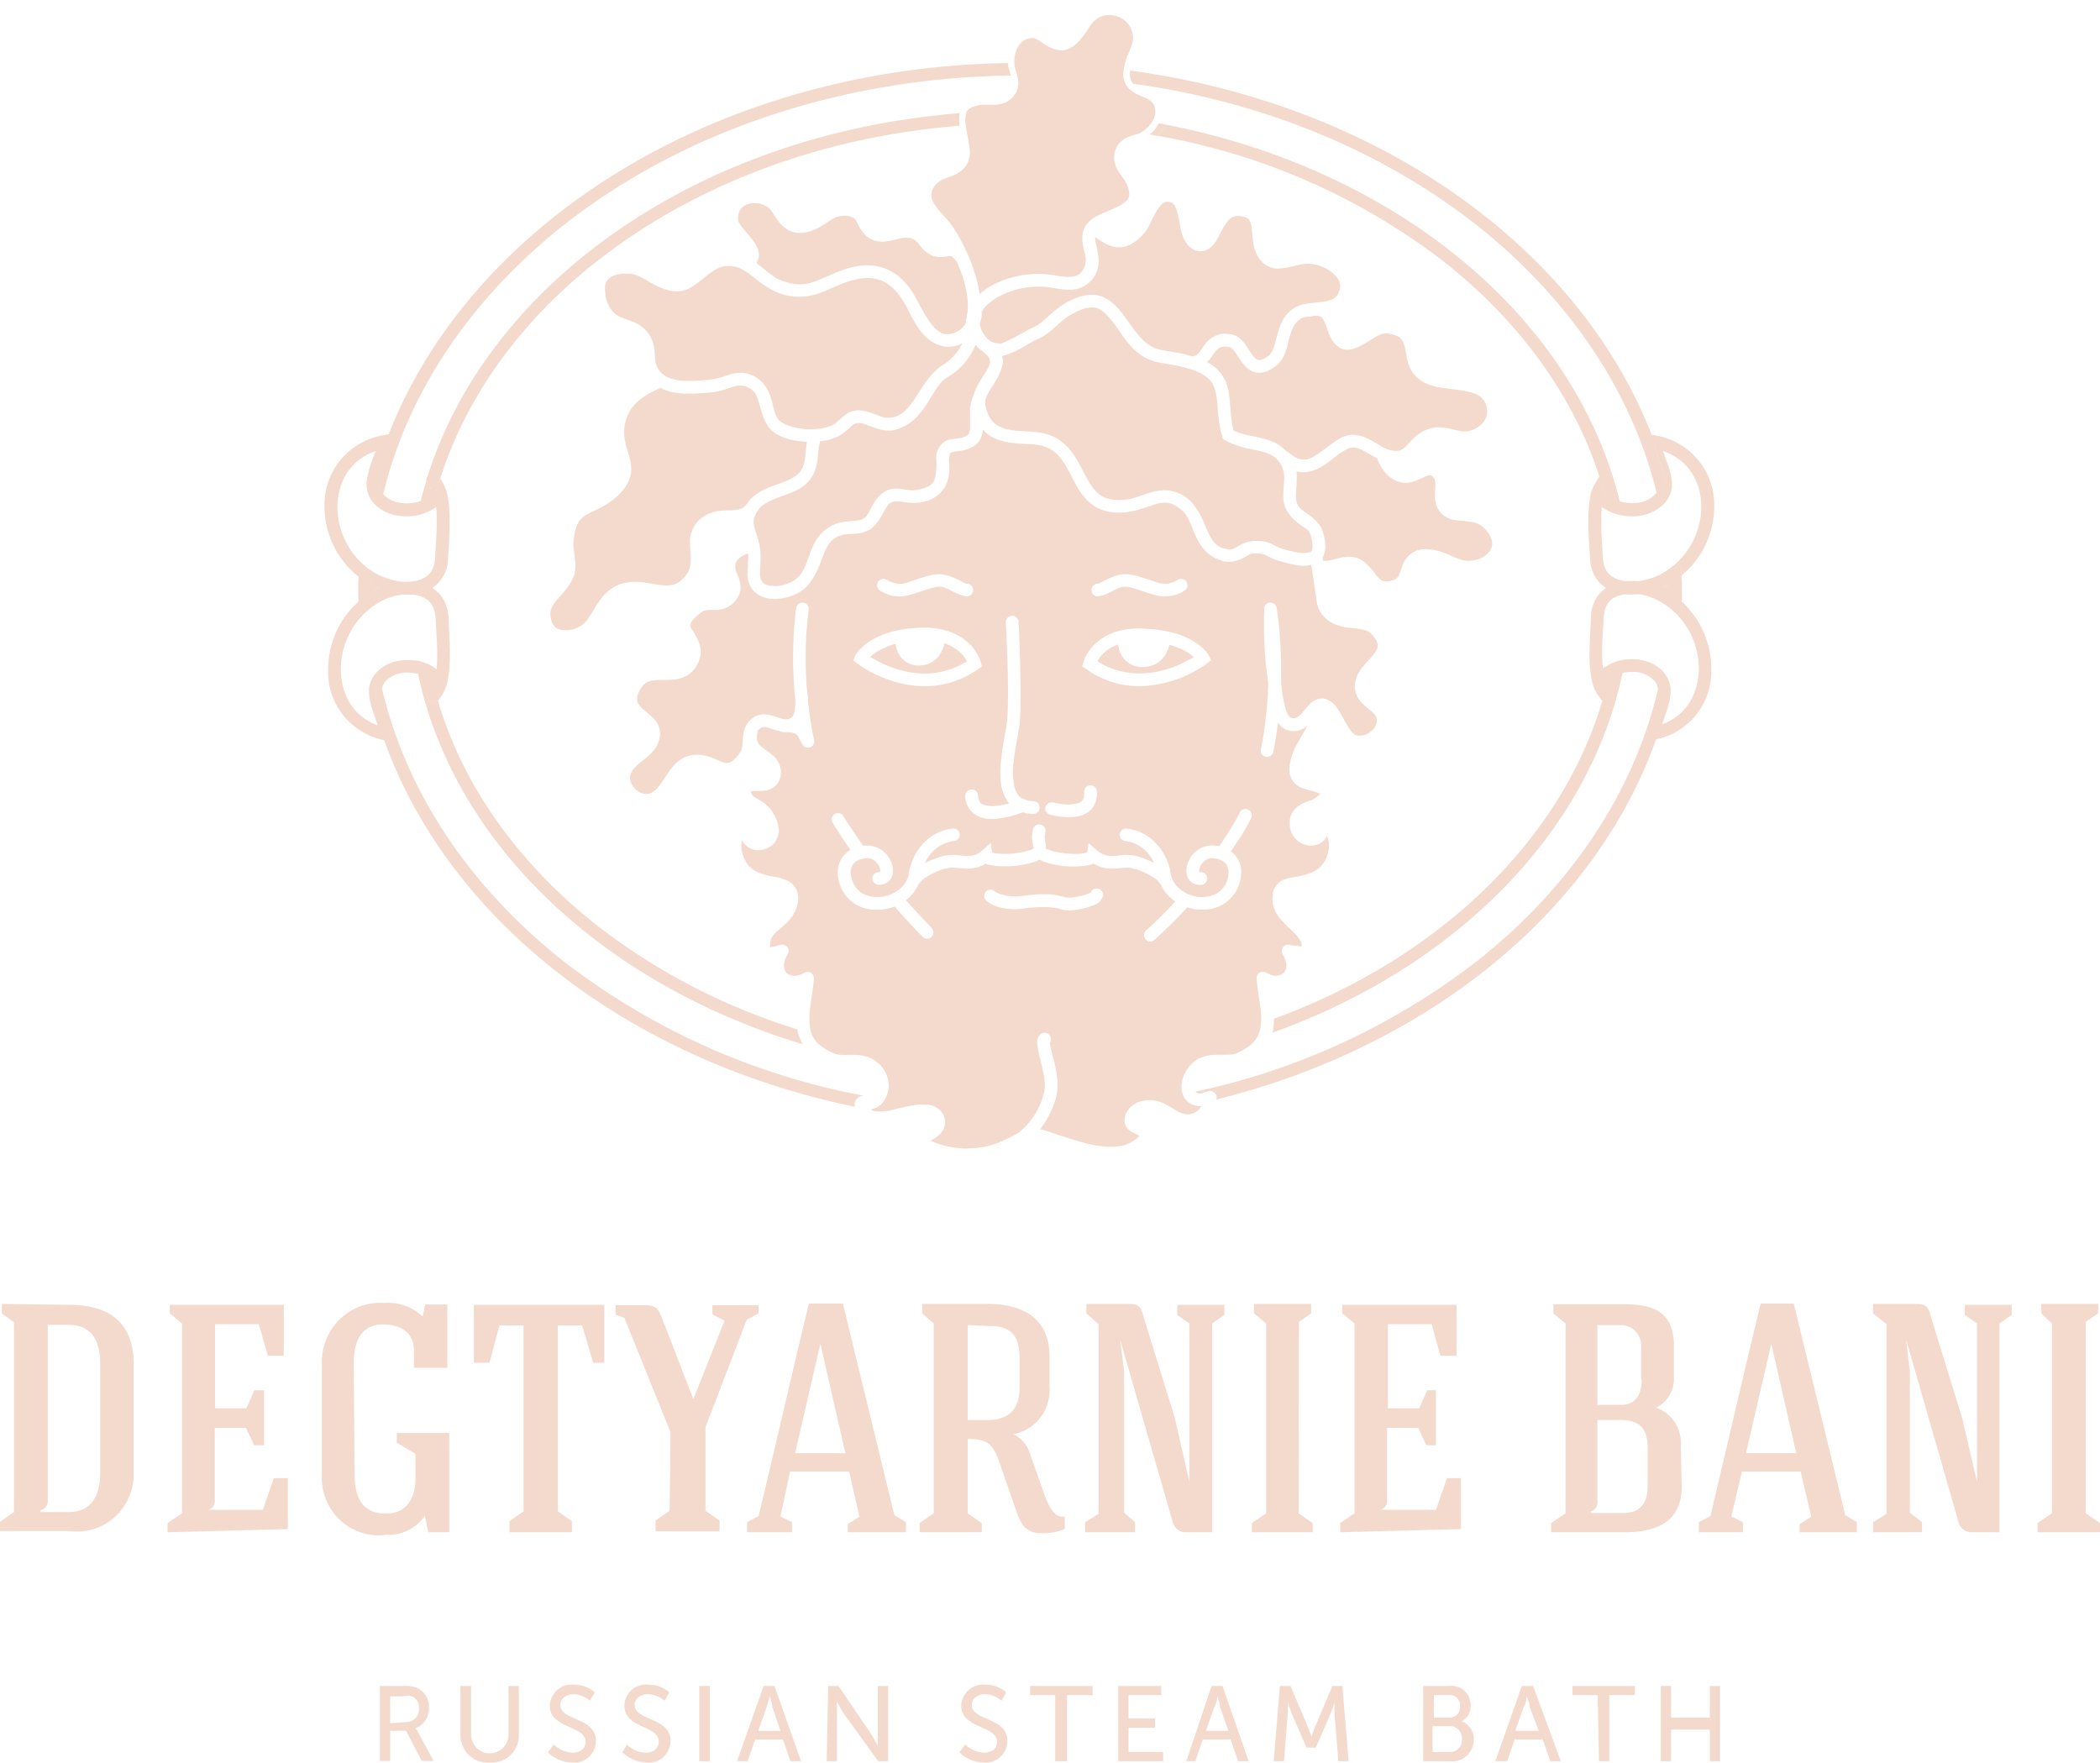 <svg xmlns="http://www.w3.org/2000/svg" width="137" height="115" fill="none" viewBox="0 0 137 115">
  <path fill="#F4DACC" fill-rule="evenodd" d="M109.68 37.01l.02.54c.02.39.03.77.03 1.16 0 .18 0 .37-.02.54-.05-.05-.13-.1-.2-.15l.2.15a5.942 5.942 0 011.93 4.36 4.53 4.53 0 01-3.6 4.63l-.08.02-.26.06.27-.06.07-.02c-3.99 11.22-14.86 20.06-28.69 23.5l.02-.13v-.09c-.02 0-.04-.3-.42-.34-.06 0-.12 0-.17.03-.26.08-.42.14-.5.14-.05 0-.09 0-.14-.03a.26.26 0 01-.14-.1 45.44 45.44 0 0018.54-8.66c5.89-4.71 10.02-10.78 11.62-17.58v-.01a.984.984 0 00-.104-.364.984.984 0 00-.236-.296 1.929 1.929 0 00-1.33-.47 2.468 2.468 0 00-.64.07c-2.22 10.52-10.99 19.22-22.84 23.47.08-.29.1-.58.1-.87v-.04c4.14-1.52 7.89-3.6 11.07-6.11 5.05-3.98 8.69-9.02 10.36-14.65a.282.282 0 01-.14-.13l-.2-.3a2.473 2.473 0 01-.3-.66 7.562 7.562 0 01-.2-2.05c0-.83.07-1.67.09-2.3.02-.9.42-1.53.99-1.91-.6-.38-1.01-1.02-1.05-1.93-.03-.65-.11-1.54-.11-2.4 0-.7.05-1.39.2-1.97.097-.233.207-.46.33-.68.06-.1.11-.19.18-.27l.01-.02c-1.74-5.38-5.3-10.2-10.16-14.03a42.6 42.6 0 00-18.68-8.2c.2-.2.39-.45.5-.74 15.01 2.9 26.71 12.48 29.67 24.6.262.065.53.102.8.11.54 0 1.02-.14 1.4-.48.1-.07.16-.15.2-.22-1.64-6.66-5.74-12.63-11.53-17.28-5.77-4.6-13.18-7.88-21.48-9.22a9.058 9.058 0 01-.4-.18c-.42-.2-.52-.24-.55-.62.03.38.13.41.54.62l.4.18-1.12-.17c-.17-.19-.25-.44-.2-.84v-.03l.4.07c15.92 2.27 28.85 11.5 33.62 23.7l.25.05a4.579 4.579 0 013.83 4.66c0 1.64-.74 3.34-2.13 4.48l-.03-.54h.01zm.01 2.78l.01-.25v.25h-.01zm-1.38 4.5l-.05.24.05-.25v.01zm-.84 3.51c.06-.5.23-.98.39-1.43-.16.45-.33.94-.4 1.43h.01zm.4.05c.13-.02.24-.07.36-.1-.12.03-.22.08-.35.1h-.01zm-2.95-3.01l-.04-.06c0 .02.02.05.04.06.02.06.1.13.17.2-.08-.08-.15-.14-.17-.2zm-.1.51l-.07-.08.06.08h.01zm-.2-5.05c-.03.66-.1 1.5-.1 2.27 0 .36.02.73.05 1.04a3.11 3.11 0 011.92-.6c.67 0 1.34.2 1.88.68.44.4.63.93.62 1.4-.01.78-.36 1.52-.56 2.17 1.64-.6 2.37-2.06 2.4-3.65 0-1.7-.93-3.51-2.6-4.4a3.798 3.798 0 00-1.33-.44l-.47.02h-.09l-.36-.01c-.8.12-1.3.52-1.36 1.52zm4.27-2.18l-.17.1c-.1.05-.2.1-.32.14.165-.069.326-.149.48-.24h.01zm-2.47.6c-.16.02-.31.02-.44.05.145-.029.292-.046.44-.05zm-1.91-7.11c.11.4.24.77.33 1.17-.09-.4-.21-.78-.33-1.17zm.58-.54L105 31l.1.07c.1.13.09.3.02.43.07-.14.08-.3-.02-.43h-.01zm2.4-2.2l-.06-.48.06.47c.15 1.06.77 2.05.74 2.72.03-.67-.59-1.66-.74-2.71zm.42-.04c.17 1.3 1.36 2.75.28 3.79 1.08-1.04-.1-2.5-.28-3.8v.01zm.58.6c.2.63.57 1.38.59 2.15 0 .5-.2 1.01-.65 1.41a2.9 2.9 0 01-1.95.69 3.258 3.258 0 01-1.98-.6c-.03.28-.04.62-.04.95 0 .81.07 1.67.11 2.36.06 1 .62 1.41 1.47 1.52h.02c.12-.01.24-.02.36-.01.13 0 .26 0 .4.02h.01c.52-.06 1.05-.22 1.5-.45a5.03 5.03 0 002.66-4.4c-.01-1.6-.79-3.04-2.5-3.65v.01zM73.56 3.61a4.3 4.3 0 00-.28 1.21c-.02.8.6 1.21 1.02 1.38.47.2.82.34.95.6a1 1 0 01.12.47c0 .19-.05.4-.16.6-.18.32-.48.62-.82.8-.27.19-1.44.16-1.69 1.36l-.02.25c.03.83.64 1.3.76 1.6.18.33.23.59.23.76.07.59-.88.9-1.96 1.38-.77.34-1.13.94-1.1 1.5 0 .52.17.95.22 1.33V17c0 .17-.03.3-.1.47-.26.5-.53.57-1.03.6-.42 0-.95-.14-1.47-.18a6.47 6.47 0 00-3.26.6c-.35.17-.73.4-1.06.7-.26-1.85-1.3-3.81-1.95-4.67-.55-.65-1.23-1.25-1.2-1.8 0-.15.04-.31.17-.52.21-.38.63-.52 1.17-.72.5-.17 1.19-.63 1.17-1.57 0-.14-.03-.28-.04-.44-.08-.54-.22-1.08-.25-1.5l-.01-.17c.06-.57.05-.78 1.07-.97h.74c.36 0 .83-.04 1.21-.41.31-.3.45-.67.44-1-.01-.4-.14-.72-.2-.95-.02-.08-.05-.16-.05-.22l-.01-.22c0-.8.41-1.5 1.1-1.54h.04c.44-.07.92.7 1.9.8.33 0 .67-.15.97-.4.6-.54.86-1.21 1.26-1.57.24-.22.58-.34.92-.34.42 0 .84.16 1.1.43.14.13.29.34.33.5.1.2.13.4.13.58l-.01.15c-.04.27-.2.6-.34.97h-.01zM62.2 8.24a3.072 3.072 0 01-.02-.82l.44-.04c-.05.2-.05.4-.03.62v.2l-.4.04h.01zm3.32-3.3c-11.3.23-21.52 3.98-28.95 9.91-5.83 4.68-9.94 10.68-11.57 17.38l.12.13c.37.33.84.47 1.39.48.19 0 .39-.02.59-.06.1-.01.23-.06.35-.1.1-.43.22-.84.35-1.26v-.04c0-.1.02-.21.09-.3l.01-.02c4-12.64 17.62-22.19 34.28-23.64-.01.13-.02.26-.01.39 0 .14 0 .28.03.43-9 .78-17.06 3.97-23.14 8.72a.865.865 0 00-.1.08l-.04.02c-4.9 3.86-8.47 8.73-10.2 14.17l-.17.53c.05-.18.1-.35.17-.53.04.05.08.11.11.18.04.04.07.1.09.15.08.15.16.32.21.5.17.58.2 1.27.2 1.97 0 .86-.06 1.74-.1 2.4a2.32 2.32 0 01-1.03 1.93c.6.38 1.02 1.02 1.06 1.94.02.65.09 1.53.09 2.4 0 .7-.05 1.37-.2 1.95-.05.2-.12.36-.21.52l-.07.12c-.06.11-.12.22-.2.32-.02.04-.06.07-.1.1a.44.44 0 01-.28.09.4.4 0 01-.36-.15c-.11-.14-.1-.3-.01-.45-.08.14-.1.31.01.45.1.1.22.16.36.15.1 0 .2-.03.28-.08 1.66 5.63 5.32 10.66 10.35 14.64a41.2 41.2 0 0013.1 6.8c0 .06.02.12.03.17.06.28.17.54.32.8-12.98-3.92-22.74-13.01-25.1-24.17l.21.08-.22-.08-.1-.02a3.356 3.356 0 00-.57-.06 2 2 0 00-1.35.48 1.01 1.01 0 00-.34.78c-.01.54.34 1.28.57 2.07-.23-.8-.58-1.53-.57-2.07 0-.08 0-.14.02-.22 1.6 6.82 5.75 12.92 11.65 17.64a45.72 45.72 0 0019.8 8.93.73.73 0 00-.42.15.579.579 0 00-.2.45l.02.12C41 69.15 29.26 60.03 25.06 48.29a4.53 4.53 0 01-3.65-4.64c0-1.6.68-3.26 1.98-4.4v-.02a11.198 11.198 0 01.01-1.6 5.828 5.828 0 01-2.23-4.57 4.59 4.59 0 013.82-4.66l.37-.08c5.4-13.77 21.22-23.77 39.99-24.2h.43c0 .05-.02.1 0 .17 0 .09.02.18.06.27l.1.37h-.43l.01.01zm-37.36 27l-.03-.05c-.02-.04-.07-.08-.11-.13l.1.13c.02 0 .02.03.04.05zm.36-.15c-.07.3-.16.58-.24.87l.25-.87h-.01zm-3.75 12.5c-.32.45-.3.95-.18 1.48-.13-.53-.14-1.03.18-1.48zm-2.53-.63c0 1.6.75 3.05 2.4 3.67-.2-.66-.55-1.4-.57-2.18-.02-.48.18-1 .62-1.4.54-.5 1.22-.7 1.9-.68a2.87 2.87 0 011.9.6c.02-.31.03-.63.03-.96 0-.82-.07-1.69-.1-2.36-.07-1.08-.66-1.47-1.54-1.56h-.03l-.22.01h-.08l-.18-.01h-.05c-.52.05-1.07.22-1.52.47a5.05 5.05 0 00-2.56 4.4zm5.3-5.45l-.01.3v-.3h.01zm-3.32-.5c0 .15 0 .31-.02.47l.06.04.38.19c.19-.1.38-.15.57-.21-.2.06-.38.12-.57.2l-.38-.18a.13.13 0 01-.06-.04l.02-.48v.01zm.08.89l.1-.07.17-.09-.17.1-.1.05v.01zm-.32-1.07c-.2-.14-.39-.27-.56-.42.17.16.37.28.56.42zm.52-8.1c-1.7.6-2.47 2.05-2.49 3.65 0 1.68.92 3.5 2.63 4.4.52.26 1.13.44 1.7.48h.21-.19l.27-.01h.09c.96-.07 1.6-.47 1.67-1.55.03-.68.1-1.55.1-2.36 0-.34 0-.66-.04-.96a3.2 3.2 0 01-1.95.6c-.69 0-1.39-.18-1.95-.68-.45-.4-.64-.92-.64-1.41.03-.78.37-1.52.59-2.16zm.24 2.16c.02.25.07.44.25.65a.97.97 0 01-.24-.65h-.01zM65.36 4.36V4.2v.16zm31.99 31.1c.01.46-.43.94-1.13 1.08-.14.03-.26.05-.38.05-.83.03-1.52-.72-2.76-.76h-.02c-1-.03-1.48.7-1.6 1.17-.2.53-.21.76-.68.88-.14.04-.25.06-.35.06-.28-.02-.38-.1-.6-.35-.21-.25-.44-.64-.89-.97-.3-.22-.63-.3-.93-.3-.64.01-1.16.29-1.57.27h-.12l-.02-.1-.02-.11v-.01c.12-.2.19-.47.18-.73 0-.33-.08-.7-.23-1.13-.46-.93-1.47-1.1-1.62-1.7-.05-.15-.07-.3-.07-.48 0-.31.06-.7.06-1.13 0-.14 0-.3-.02-.45.15.05.3.06.46.06 1.24-.03 1.97-1.1 2.83-1.5.14-.09.27-.11.4-.11.42-.03.95.39 1.59.71 0 .03 0 .06.02.08.28.74.9 1.5 1.83 1.51.1 0 .18 0 .27-.02.61-.15 1.12-.5 1.32-.48.09.02.1 0 .27.22.04.09.07.2.07.4 0 .17-.03.43-.03.7 0 .12 0 .24.03.38.12.76.74 1.16 1.24 1.22.52.1 1.03.07 1.37.19.37.1.74.46.95.83.11.2.15.37.15.52zm-6.89-13.7h.09c.88.15.92.37 1.1.88.13.5.11 1.27.7 1.9.76.77 1.86.76 2.78.9.95.13 1.59.3 1.81.97.06.17.08.31.08.45 0 .5-.34.92-.96 1.2-.18.06-.34.09-.5.09-.46 0-.98-.26-1.7-.27-.22 0-.46.04-.72.13-.64.22-1 .67-1.28.97-.3.3-.45.44-.78.44-.11 0-.24-.01-.4-.06-.62-.13-1.35-.95-2.4-.99-.27 0-.54.06-.81.2-1.03.6-1.78 1.47-2.43 1.41-.25 0-.54-.1-.96-.44a.35.35 0 00-.13-.08h-.01c-.98-1.09-2.49-.85-3.46-1.37-.23-.8-.18-1.64-.32-2.47a2.6 2.6 0 00-1.42-2c.16-.13.28-.3.37-.44.28-.38.36-.55.83-.57.07 0 .16 0 .26.03.1-.02.35.27.62.7.26.4.6.96 1.34.98.33 0 .66-.14 1.02-.4.63-.46.76-1.17.9-1.74.16-.6.31-1.07.73-1.35.1-.09.27-.14.5-.18.05.03.13.03.2 0 .14-.04.26-.05.36-.05.37.01.47.15.7.81.26.87.71 1.41 1.35 1.41 1.05-.09 1.86-1.12 2.54-1.06zm-5 13.04c.13.37.17.65.17.84-.03.42-.08.38-.57.45a5.497 5.497 0 01-1.34-.27c-.72-.2-.77-.53-1.8-.53h-.12c-.9.08-1.2.6-1.6.56-.06 0-.13-.02-.22-.04l-.22-.05c-1.07-.36-.99-1.92-2.1-3.07a2.45 2.45 0 00-1.69-.7c-.95.01-1.7.51-2.47.6-.2.02-.37.04-.53.04-1.36-.02-1.72-.8-2.32-1.9-.53-1.05-1.24-2.39-3.09-2.54-.76-.08-1.53-.05-2.08-.25-.57-.2-.96-.5-1.19-1.45-.02-.06-.02-.11-.02-.16-.06-.62.8-1.36 1.08-2.35a1.1 1.1 0 00.02-.75l.07-.02c.9-.22 1.8-.91 2.22-1.07.98-.43 1.5-1.24 2.2-1.6.6-.36 1.03-.48 1.36-.48.1 0 .18 0 .27.02.51.14.99.7 1.68 1.73.8 1.17 1.51 1.62 2.27 1.8.74.18 1.42.18 2.51.57 1.06.43 1.25.88 1.4 1.6.13.7.06 1.67.4 2.71l.04.16.13.08c1.5.8 2.85.48 3.52 1.39.1.12.18.27.24.46.07.19.1.4.1.62 0 .33-.06.71-.06 1.13 0 .24.02.5.12.76.45 1.07 1.6 1.38 1.61 1.7l.01.01zM64.12 22.93l.04.04.14.13c.25.2.27.34.28.47.01.07 0 .14-.03.23-.14.43-.7 1.04-.97 1.8-.29.77-.3.95-.3 1.1v.1l.01.88c.02.38-.06.62-.14.68-.26.23-.6.23-1.07.3-.47.02-1.07.53-1 1.35l.01.21v.25c-.07 1.02-.16 1.28-1.35 1.51l-.15.01c-.28.01-.66-.1-1.1-.11-.21 0-.43.03-.65.13-1 .53-1.06 1.62-1.51 1.82-.3.23-.93.1-1.67.3-2.03.7-1.7 2.75-2.62 3.55-.28.3-.97.58-1.53.56-.6-.04-.9-.16-.93-.8v-.06c.01-.36.04-.68.04-1.02 0-.3-.02-.63-.12-.99-.13-.54-.34-.96-.33-1.32 0-.1.01-.19.04-.3.04-.1.08-.22.15-.3v-.02l.17-.24v-.02c.28-.3.68-.49 1.15-.68.7-.27 1.57-.47 2.15-1.18.56-.74.5-1.54.59-2.13l.08-.4c.38-.03.8-.12 1.15-.3.52-.25.77-.62 1.02-.78.13-.08.22-.1.35-.1.4-.04 1.06.46 1.92.49h.23c.27-.05.5-.13.72-.23 1.6-.73 1.93-2.7 2.95-3.27a4.21 4.21 0 001.8-2.1c.13.17.3.32.48.44zm-14.9-9.68c.28 0 .54.07.78.22.46.22.57 1 1.36 1.5.28.17.58.23.86.23.95-.02 1.67-.7 2.2-.97.14-.08.43-.15.7-.15.2 0 .38.05.47.1.43.1.35 1.02 1.38 1.49.2.07.41.1.6.1.65-.03 1.17-.28 1.58-.25.1 0 .18 0 .27.02.27.07.42.25.66.56.23.28.64.67 1.27.67h.09c.27-.02.43-.06.51-.06.1 0 .1 0 .27.13.096.1.18.21.25.33.39.92.69 1.97.67 2.82 0 .13 0 .27-.02.38-.04.11-.05.24-.07.37v.02a.2.2 0 00-.02.06.32.32 0 000 .23c-.28.5-.78.75-1.19.75h-.07c-.9.02-1.6-1.63-2.19-2.65-.72-1.18-1.76-1.85-3-1.84-.45 0-.92.08-1.4.24-1.3.42-2.05 1.01-3.01 1-.3 0-.62-.06-1-.18-.66-.18-1.17-.73-1.82-1.2.1-.17.17-.36.16-.54-.02-.6-.44-1-.75-1.4-.35-.37-.62-.75-.61-.9v-.1c0-.66.46-.96 1.07-.98zm-8.4 4.6h.2c.91.03 1.77 1.1 3.09 1.16.42 0 .86-.14 1.28-.46.8-.6 1.35-1.2 2.11-1.2h.08c1.2.02 1.8 1.25 3.33 1.81.45.15.87.2 1.25.2 1.31 0 2.13-.69 3.27-1.02.42-.13.8-.2 1.16-.2.95.01 1.65.43 2.3 1.45.55.81 1.12 2.85 2.85 3.03h.1c.32.01.65-.07.95-.23a3.5 3.5 0 01-1.4 1.5c-1.35 1-1.72 2.72-2.8 3.23-.15.07-.33.12-.51.13l-.14.01c-.47.03-1.1-.46-1.92-.49-.26 0-.55.06-.8.25-.43.29-.63.58-.92.72-.3.15-.8.24-1.19.26h-.22c-.76.02-1.83-.23-2.12-.66-.5-.56-.2-2.01-1.55-2.78a2 2 0 00-.92-.24c-.56.01-.96.23-1.4.34-.48.13-1.1.16-1.66.19h-.3c-.96 0-1.83-.22-2.1-1-.23-.52.05-1.2-.51-2.05-.56-.8-1.24-.83-1.82-1.1-.7-.3-1.04-1.03-1.04-1.83v-.17a.761.761 0 01.4-.63c.23-.14.57-.22.95-.22zM37.4 35.44c.12-1.3.4-1.55.86-1.86.48-.29 1.31-.5 2.12-1.32.57-.56.81-1.14.8-1.67-.02-.9-.47-1.5-.46-2.35v-.22c.14-1.55 1.18-2.18 2.37-2.71.57.3 1.26.38 1.85.37h.34c.56-.03 1.23-.05 1.84-.22.52-.16.87-.32 1.18-.3.16 0 .32.02.54.14.8.34.57 1.42 1.27 2.52.6.79 1.69.96 2.53 1l-.03.26c-.09.7-.07 1.28-.43 1.72-.32.42-1.01.63-1.8.92-.6.23-1.3.55-1.71 1.24h-.01c-.26.28-.51.3-.92.34-.49.02-1.17-.05-1.83.4a1.94 1.94 0 00-.89 1.76c0 .36.04.7.04 1.01 0 .42-.06.77-.36 1.13-.42.5-.77.59-1.23.6-.55 0-1.26-.23-2.06-.24-.33 0-.67.05-1.03.18-1.48.63-1.66 2.16-2.46 2.67-.3.2-.67.32-1.01.31-.53 0-.88-.2-.98-.82-.02-.07-.02-.13-.02-.2-.07-.87 1.1-1.3 1.57-2.64.04-.19.06-.36.06-.53-.01-.54-.14-1.11-.14-1.45v-.04zm38.2-27.4l.4.08c-.1.29-.28.53-.5.75l-.5-.1c.25-.2.46-.44.6-.73zm.56 5.12h.08c.36.06.48.32.62.92.14.57.15 1.28.58 1.83.22.3.54.48.88.48.5 0 .84-.36 1.07-.76.47-.87.76-1.58 1.4-1.54.06 0 .13 0 .22.02.5.12.51.23.62.59.08.37.05.9.2 1.47.25.93.93 1.38 1.57 1.35.72-.02 1.4-.33 1.97-.31h.05c.4.02.96.19 1.35.47.42.3.67.64.66 1 0 .13-.03.28-.11.45-.16.36-.54.5-1.14.57l-.58.07c-.42.05-.86.11-1.25.38-.7.49-.89 1.23-1.06 1.82-.14.62-.27 1.08-.59 1.29-.26.18-.43.23-.53.23-.17.03-.39-.19-.65-.6-.27-.38-.52-.94-1.18-1.07a3.272 3.272 0 00-.4-.04c-.82-.01-1.27.57-1.5.93-.25.34-.33.5-.64.55-.96-.3-1.64-.32-2.14-.45-.59-.16-1.03-.4-1.81-1.48-.7-.99-1.27-1.84-2.2-2.05a1.37 1.37 0 00-.42-.05c-.54 0-1.1.2-1.77.58-.9.53-1.41 1.3-2.1 1.57-.56.25-1.54.91-2.14 1.05a.4.4 0 00-.15-.04c-.28 0-.59-.17-.81-.47a1.8 1.8 0 01-.35-.79c.07-.18.1-.37.14-.58 0-.06 0-.12-.02-.18.24-.45.78-.87 1.3-1.11a5.51 5.51 0 012.86-.54c.41.02.96.17 1.53.18a1.859 1.859 0 001.94-2.1c-.04-.55-.23-1-.21-1.28v-.04c.46.3.92.64 1.55.66.51 0 1.01-.26 1.53-.8.4-.41.59-1 .86-1.46.28-.5.53-.72.77-.72zM63.1 74.94a5.77 5.77 0 01-2.26-.46l-.14-.05c.24-.13.49-.29.68-.5.18-.21.27-.47.27-.72-.01-.62-.5-1.05-1.07-1.13l-.37-.02c-1.09.01-2.01.48-2.83.46-.12 0-.23 0-.35-.02a.59.59 0 01-.22-.13c.87-.12 1.1-.95 1.17-1.42v-.13a2.03 2.03 0 00-1.51-1.9c-.3-.08-.6-.1-.89-.1l-.38.01c-.33 0-.61-.01-.84-.12-1-.45-1.36-.93-1.5-1.54-.03-.2-.05-.43-.06-.66 0-.75.21-1.67.3-2.64a.44.44 0 00-.2-.4.43.43 0 00-.44 0c-.23.14-.46.2-.64.2-.41-.02-.67-.24-.68-.66 0-.2.06-.44.24-.74a.4.4 0 00-.01-.46.4.4 0 00-.43-.16l-.72.17.04-.37c.05-.83 1.7-1.1 1.82-2.83.01-.53-.3-.95-.64-1.12a2.812 2.812 0 00-.96-.3c-.71-.13-1.36-.32-1.72-.83-.25-.34-.4-.8-.4-1.19 0-.13.02-.26.05-.37.2.43.65.66 1.04.66.56 0 1.2-.34 1.33-1.05.03-.09.03-.16.03-.21-.01-.47-.2-.9-.4-1.22-.33-.5-.8-.76-1.18-.98-.1-.03-.25-.28-.25-.36 0-.03.02-.03.02-.03.04-.02.13-.02.24-.02h.31c.35.02.96-.04 1.26-.63.1-.2.14-.39.14-.57 0-.52-.29-.94-.63-1.2-.4-.32-.74-.48-.87-.74a.71.71 0 01-.07-.34c0-.09 0-.17.02-.26a.29.29 0 00.01-.14.6.6 0 01.2-.21.42.42 0 01.23-.08c.23-.01.59.18 1.02.27l.04.02c.48.13.58-.03.97.15.25.11.28.43.44.63 0 .02.02.02.02.03.06.16.2.25.37.25h.08a.41.41 0 00.33-.5c-.18-.82-.3-1.64-.39-2.41v-.04c0-.36-.06-.68-.07-.89 0-.02 0-.04-.02-.05a30.123 30.123 0 01-.07-2c0-1.87.2-3.1.2-3.1a.42.42 0 00-.35-.47.43.43 0 00-.45.27l-.02.08c0 .02-.2 1.3-.2 3.23 0 .84.04 1.81.15 2.86v.1c-.02.67-.12 1.05-.58 1.07h-.03c-.27.03-.8-.3-1.44-.32-.25 0-.51.06-.74.24-.31.23-.47.51-.55.79-.06.2-.08.39-.09.55-.02.4-.02.68-.16.88-.45.64-.7.7-.88.71-.33.05-.95-.51-1.93-.54-.16 0-.32.01-.5.06-.83.2-1.23.87-1.6 1.41-.35.57-.67.99-1.07 1.08l-.19.01c-.5 0-1.03-.54-1.03-1.06v-.08c.05-.35.34-.65.78-1 .43-.34.97-.74 1.14-1.46.03-.1.04-.22.04-.32 0-.74-.54-1.13-.9-1.43-.39-.33-.61-.55-.6-.84 0-.16.05-.36.22-.65.35-.6.8-.59 1.53-.6.67.01 1.66 0 2.18-1.02.16-.3.23-.58.23-.84-.07-.97-.76-1.48-.68-1.71 0-.12.09-.38.7-.83.27-.19.52-.16.95-.17a1.6 1.6 0 001.43-.81c.14-.22.2-.46.19-.68-.02-.63-.35-.98-.34-1.26v-.07c-.02-.39.35-.72.84-.85v.24c0 .29-.03.6-.04.98l-.01.09c0 .55.21 1 .57 1.27.34.28.77.38 1.2.38l.56.2-.57-.2c.8-.01 1.6-.31 2.11-.81 1.23-1.39.92-3.01 2.28-3.35.41-.17 1.14.05 1.87-.39.86-.65.95-1.65 1.4-1.76a.65.65 0 01.31-.06c.29-.01.67.1 1.1.1l.26-.01c1.47-.13 2.13-1.14 2.08-2.34 0-.09 0-.2-.02-.3V30c.08-.6.04-.42.33-.53.3-.07.92-.03 1.47-.5.3-.28.39-.63.4-.96.31.36.7.6 1.1.71.78.25 1.59.22 2.27.28 1.43.14 1.86 1.01 2.44 2.1.52 1.06 1.25 2.36 3.05 2.34.2 0 .41 0 .64-.04 1-.15 1.75-.61 2.37-.6.35 0 .67.1 1.12.5.81.6.7 2.55 2.4 3.21l.3.1c.14.04.27.04.4.04.93-.04 1.26-.6 1.6-.54h.12c.78 0 .52.16 1.57.5.42.12 1.01.3 1.57.3.16 0 .33-.02.48-.06.11.64.34 2.22.36 2.4.19 1.19 1.24 1.64 2.23 1.72.7.08 1.13.1 1.44.5.25.3.31.5.31.64.02.26-.25.6-.65 1.02-.36.41-.83.9-.85 1.66 0 .05 0 .12.02.16.07.67.56 1.02.88 1.3.35.27.54.48.55.72v.04c0 .22-.12.47-.35.67-.22.2-.5.32-.75.32l-.17-.01c-.48-.04-.86-1.14-1.4-1.9-.27-.3-.57-.52-.92-.52-.3.02-.5.12-.67.25-.19.16-.33.36-.47.51-.26.32-.51.53-.64.53h-.08c-.21 0-.34-.1-.5-.57a9.022 9.022 0 01-.3-1.77v-.8c0-2.4-.3-4.06-.3-4.07a.4.4 0 00-.47-.33.4.4 0 00-.33.48 25.498 25.498 0 00.26 4.76c-.04 1.3-.17 2.8-.48 4.32a.4.4 0 00.4.5c.2 0 .37-.14.41-.34.13-.64.23-1.28.3-1.89.23.31.56.56 1.01.55h.16c.32-.05.56-.2.75-.37-.3.7-.96 1.42-1.14 2.5-.02.1-.02.2-.03.32-.04.68.43 1.14.86 1.27.41.15.84.21 1.09.35l.05.04c-.1.13-.53.42-.68.44-.53.15-1.34.54-1.3 1.5v.05a1.4 1.4 0 001.4 1.37c.27 0 .53-.07.75-.26a.8.8 0 00.26-.37c.1.17.14.37.15.63 0 .4-.16.87-.39 1.19-.36.5-1 .7-1.7.84-.28.05-.6.08-.93.22a1.2 1.2 0 00-.66 1.04l-.01.17c0 .9.61 1.45 1.09 1.92.5.45.85.83.82 1.2v.01c-.31-.08-.52-.03-.76-.11a.41.41 0 00-.45.14.42.42 0 00-.03.47c.18.3.24.54.24.74-.01.42-.25.64-.68.66-.18 0-.4-.06-.63-.2a.41.41 0 00-.586.172.43.43 0 00-.044.228c.08.98.3 1.9.3 2.64-.04.95-.24 1.6-1.57 2.2-.21.12-.55.12-.94.12-.7-.01-1.57-.03-2.22.8-.24.33-.47.78-.47 1.3 0 .17.03.36.11.54.12.3.38.54.68.64.14.05.27.07.4.07h.1a.961.961 0 01-.14.2c-.22.22-.48.33-.77.33-.14 0-.29-.04-.43-.1-.46-.16-.96-.7-1.78-.81l-.25-.01c-.32 0-.65.06-.95.23-.31.2-.66.52-.69 1.08 0 .2.08.44.26.6.22.2.46.28.62.37.03 0 .06.03.08.04v.02c-.06.11-.29.28-.52.4-.36.21-.83.3-1.29.3h-.06c-1.06 0-2.17-.38-3.29-.73-.4-.14-.84-.3-1.3-.42.5-.64.88-1.44 1.07-2.2.04-.22.06-.44.06-.66 0-1.1-.49-2.4-.5-2.77a.4.4 0 000-.47.4.4 0 00-.57-.12c-.25.19-.25.42-.26.56.02.7.5 1.88.5 2.8 0 .17-.02.33-.05.45a4.58 4.58 0 01-1.75 2.7l-.11.06c-.04 0-.06.03-.1.04v.02l-.05.01c-.11.08-.25.13-.4.21-.37.17-.7.33-1.06.42-.5.14-1.02.2-1.54.2v.02zm-.02-36.85c-.08.05-.86-.54-1.7-.63h-.11c-.87.02-1.98.6-2.48.63h-.1c-.23 0-.43-.08-.57-.12l-.24-.13c-.2-.12-.45-.08-.58.1-.13.2-.09.45.1.58.03.02.53.39 1.3.39h.13c.82-.08 1.92-.64 2.44-.63h.04c.53.01 1.07.56 1.77.63.22 0 .4-.18.4-.42 0-.22-.18-.4-.4-.4zm.9 5.1c0-.06-.65-2.25-3.71-2.24l-.32.01c-3.2.13-4.1 1.71-4.15 1.81l-.14.31.26.2c.04.03 1.9 1.48 4.41 1.49h.02c1.08 0 2.3-.3 3.48-1.13l.23-.16-.07-.28-.01-.01zm3.44 9.08c-.17 0-.32-.03-.44-.06a.35.35 0 00-.2-.07c-.54-.24-.66-.8-.7-1.68 0-1.06.33-2.36.44-3.25.05-.5.06-1.22.06-2 0-2.07-.13-4.62-.13-4.62a.415.415 0 10-.83.01v.04s.14 2.53.14 4.58c0 .76-.02 1.45-.07 1.9-.1.79-.43 2.13-.43 3.34-.01.7.14 1.44.58 1.96-.34.09-.75.17-1.11.17-.63-.04-.87-.1-.93-.7a.4.4 0 00-.44-.38.42.42 0 00-.39.44c.04 1.04.91 1.48 1.64 1.48h.12c.8-.01 1.64-.3 2-.43.2.06.41.1.67.1h.01a.4.4 0 00.41-.4.42.42 0 00-.4-.43zm2.3.22c-.25 0-.5-.03-.68-.07l-.33-.06a.42.42 0 00-.5.28c-.07.22.06.45.28.5.03.02.59.17 1.23.17.39 0 .81-.04 1.18-.27.39-.22.67-.7.66-1.26v-.14c0-.23-.2-.4-.42-.4-.24 0-.41.19-.41.41v.13c0 .6-.35.66-1 .71h-.01zm7.67-14.55a.44.44 0 00-.58-.1s-.06.05-.21.12c-.15.05-.36.13-.61.13l-.1-.01c-.5-.02-1.6-.6-2.47-.62h-.13c-.82.09-1.6.68-1.68.62a.42.42 0 00-.4.41c0 .24.18.42.4.42.7-.07 1.24-.62 1.75-.63h.06c.51-.01 1.61.55 2.43.63h.14c.77 0 1.27-.36 1.3-.39a.41.41 0 00.1-.58zm1.47 4.82c-.05-.1-.96-1.62-4.17-1.74l-.31-.02c-3.04-.02-3.7 2.12-3.7 2.2l-.08.28.24.16a6 6 0 003.49 1.13h.01a7.89 7.89 0 004.4-1.48l.27-.22-.15-.3v-.01zm-6.32 13.91c.39 0 .7-.06.98-.06.1 0 .2 0 .29.03.53.06 1.67.65 1.81.94a.3.3 0 00.1.1c.2.49.55.86.96 1.13-.7.77-1.35 1.4-1.92 1.9a.42.42 0 00-.02.58.389.389 0 00.58.02c.62-.56 1.35-1.24 2.14-2.12.31.12.65.16.97.16h.04a2.44 2.44 0 002.5-2.43 1.6 1.6 0 00-.67-1.37l.7-1.06c.22-.35.43-.73.62-1.11a.4.4 0 00-.19-.55.4.4 0 00-.55.18c-.17.35-.37.7-.58 1.04-.26.4-.51.8-.76 1.16-.13-.03-.27-.03-.39-.05h-.1a1.7 1.7 0 00-1.65 1.65c0 .2.05.44.2.62.16.2.41.3.67.3h.08a.414.414 0 00.276-.715.415.415 0 00-.296-.115h-.1v-.09c0-.3.34-.82.83-.82h.05c.74.07 1.02.4 1.04.93 0 .11-.02.24-.05.38-.23.87-.89 1.21-1.67 1.23-.9 0-1.8-.55-2.04-1.41v-.02l-.02-.1c0-.05-.01-.1-.03-.13v-.1c-.32-1.34-1.33-2.55-2.84-2.71a.41.41 0 00-.243.764.4.4 0 00.153.046c.88.1 1.53.67 1.89 1.44a5.27 5.27 0 00-1.35-.5l-.43-.03c-.37 0-.7.07-.98.07-.34-.01-.6-.06-.97-.36l-.55-.48-.1.62c-.262.062-.531.09-.8.08-.43 0-.95-.06-1.34-.15a2.802 2.802 0 01-.46-.16c-.05-.02-.09-.04-.1-.06l.02-.12-.02-.12c-.03-.1-.06-.31-.06-.49 0-.12.02-.23.03-.28a.4.4 0 00-.27-.52.4.4 0 00-.52.28c-.05.16-.06.34-.08.52.02.26.05.52.12.73-.12.15-1.15.39-1.91.37-.3 0-.56-.03-.72-.06l-.08-.02-.1-.63-.56.5c-.35.3-.61.34-.96.35-.28 0-.61-.07-.98-.07l-.44.03c-.4.1-.88.26-1.34.5a2.36 2.36 0 011.9-1.44c.22-.02.38-.22.36-.46a.405.405 0 00-.45-.35c-1.52.16-2.53 1.37-2.83 2.7l-.01.1h-.02v.08l-.01.01v.1c-.2.9-1.14 1.48-2.07 1.48-.79-.02-1.43-.36-1.67-1.23a1.668 1.668 0 01-.06-.38c.03-.54.3-.86 1.06-.93h.05c.49 0 .83.53.83.81l-.01.1h-.08a.41.41 0 00-.43.39c0 .23.18.43.4.43h.07c.25 0 .5-.1.67-.3.15-.17.2-.4.2-.62 0-.72-.6-1.6-1.65-1.63h-.3c-.42-.6-.85-1.23-1.28-1.92a.4.4 0 00-.57-.13.4.4 0 00-.12.57c.39.63.77 1.21 1.15 1.76-.5.31-.83.84-.82 1.47a2.42 2.42 0 002.5 2.43h.05c.38.01.78-.06 1.15-.21.67.77 1.28 1.42 1.82 1.97a.41.41 0 00.59.01.43.43 0 000-.59 44.945 44.945 0 01-1.67-1.8c.34-.26.64-.62.82-1.05a.24.24 0 00.1-.1c.15-.3 1.29-.88 1.81-.94.1-.03.2-.03.29-.03.28 0 .6.06.98.06.35 0 .79-.06 1.2-.33.1.05.2.09.3.1a6.22 6.22 0 002.46-.09c.27-.07.54-.13.76-.27.22.15.49.2.77.28a6.101 6.101 0 002.44.09c.1-.03.21-.06.31-.11.41.26.83.34 1.2.33zm-6.36 2.65c.18 0 .37-.01.58-.04.5-.08.93-.1 1.3-.1.54 0 .94.07 1.16.14.15.07.32.07.5.07.39 0 .84-.07 1.25-.2.4-.16.76-.18.98-.7a.42.42 0 00-.576-.485.4.4 0 00-.204.215c-.14.12-1.02.37-1.46.34-.11.01-.21 0-.21-.02a4.74 4.74 0 00-1.44-.2c-.41 0-.88.05-1.4.12a3.12 3.12 0 01-1.44-.14 1.1 1.1 0 01-.24-.11l-.07-.04a.41.41 0 00-.58-.01.42.42 0 00-.01.58c.2.2.8.57 1.86.58zm8.16-15.38a5.1 5.1 0 01-2.75-.8c.18-.3.53-.8 1.36-1.09 0 .15.05.38.18.63.19.4.66.84 1.41.84h.04c1.2-.03 1.59-.96 1.71-1.45.55.15.95.35 1.23.52.16.1.27.2.36.29-.2.1-.45.25-.76.4-.7.33-1.7.66-2.78.66zm-16.79-.66a8.5 8.5 0 01-.78-.42c.26-.25.75-.6 1.66-.85.02.14.06.37.18.61.18.38.63.8 1.33.8h.04c1.2-.04 1.54-1.03 1.63-1.45.5.17.85.41 1.1.66.17.18.3.37.37.52-.95.58-1.88.79-2.75.8a6.69 6.69 0 01-2.78-.67z" clip-rule="evenodd"/>
  <path fill="#F4DACC" d="M24.785 109.999h1.527c.304-.02.61.022.897.124.243.112.447.296.585.528.139.232.204.501.189.772.01.288-.07.572-.226.813a1.37 1.37 0 01-.65.528c.055.063.103.132.142.206l1.039 1.919h-.774l-1.018-1.96h-1.039v1.96h-.672v-4.89zm1.69 2.352a.796.796 0 00.635-.254.823.823 0 00.22-.654.772.772 0 00-.102-.454.756.756 0 00-.345-.309 1.338 1.338 0 00-.59 0h-.836v1.754l1.018-.083zm3.564-2.352h.693v3.157c0 .329.129.643.358.876a1.214 1.214 0 001.728 0c.229-.233.358-.547.358-.876v-3.157h.672v3.157a1.797 1.797 0 01-.54 1.35 1.746 1.746 0 01-1.354.487 1.767 1.767 0 01-1.78-1.102 1.817 1.817 0 01-.135-.735v-3.157zm6.09 3.817a1.9 1.9 0 001.222.537c.509 0 .855-.289.855-.702 0-1.093-2.342-.846-2.342-2.373a1.456 1.456 0 01.503-1.029 1.43 1.43 0 01.509-.281c.186-.057.383-.074.577-.052.492-.005.97.171 1.344.496l-.306.557a1.673 1.673 0 00-1.059-.433c-.509 0-.876.288-.876.701 0 1.052 2.322.784 2.322 2.352a1.435 1.435 0 01-.468 1.048 1.398 1.398 0 01-1.08.356 2.346 2.346 0 01-1.588-.661l.387-.516zm4.765 0c.327.328.763.52 1.222.537.51 0 .856-.289.856-.702 0-1.135-2.24-.846-2.24-2.373a1.441 1.441 0 01.496-1.037 1.404 1.404 0 011.092-.325c.492-.005.97.171 1.344.496l-.305.557a1.693 1.693 0 00-1.08-.433c-.489 0-.876.288-.876.701 0 1.052 2.343.784 2.343 2.352a1.435 1.435 0 01-.469 1.048 1.398 1.398 0 01-1.08.356 2.346 2.346 0 01-1.588-.661l.285-.516zm4.725-3.817h.693v4.911h-.693v-4.911zm4.196 0h.712l1.731 4.911h-.692l-.489-1.424h-1.812l-.49 1.424h-.692l1.732-4.911zm1.1 2.93l-.53-1.568c0-.248-.184-.681-.184-.681s-.101.433-.183.681l-.55 1.568h1.446zm3.115-2.93h.672l2.159 3.178.407.722v-3.9h.672v4.911h-.651l-2.302-3.198c-.163-.269-.387-.702-.387-.702v3.9h-.672l.102-4.911zm8.94 3.817a1.9 1.9 0 001.223.537c.509 0 .855-.289.855-.702 0-1.093-2.342-.846-2.342-2.373a1.456 1.456 0 01.503-1.029 1.43 1.43 0 01.509-.281c.186-.057.383-.074.576-.052.493-.005.97.171 1.345.496l-.306.557a1.673 1.673 0 00-1.059-.433c-.509 0-.876.288-.876.701 0 1.052 2.322.784 2.322 2.352a1.435 1.435 0 01-.468 1.048 1.399 1.399 0 01-1.08.356 2.346 2.346 0 01-1.588-.661l.387-.516zm5.866-3.219h-1.63v-.598h4.074v.598h-1.67v4.313h-.774v-4.313zm4.114-.598h2.81v.598h-2.138v1.527h1.731v.599h-1.731v1.589h2.26v.598H72.95v-4.911zm6.09 0h.712l1.71 4.911h-.692l-.489-1.424H78.47l-.489 1.424h-.59l1.65-4.911zm1.099 2.93l-.55-1.568c0-.248-.183-.681-.183-.681s0 .433-.184.681l-.55 1.568h1.467zm3.36-2.93h.693l1.12 2.641.244.661.245-.661 1.12-2.641h.651l.408 4.911h-.672l-.245-3.095v-.722l-.264.722-.958 2.208h-.61l-.958-2.208-.264-.743v.743l-.245 3.095h-.672l.407-4.911zm9.348 0h1.69a1.234 1.234 0 01.986.305 1.271 1.271 0 01.42.954 1.153 1.153 0 01-.59 1.052c.242.085.45.248.594.464.144.216.213.473.2.733a1.438 1.438 0 01-.476 1.056 1.395 1.395 0 01-1.093.347h-1.73v-4.911zm1.69 2.063a.66.66 0 00.526-.204.69.69 0 00.187-.538.67.67 0 00-.187-.532.64.64 0 00-.526-.191h-.997v1.465h.997zm0 2.25a.775.775 0 00.79-.512.793.793 0 00.046-.334.813.813 0 00-.232-.612.784.784 0 00-.604-.234h-1.079v1.692h1.08zm4.746-4.313h.733l1.812 4.911h-.692l-.489-1.424h-1.833l-.488 1.424h-.774l1.73-4.911zm1.099 2.93l-.59-1.568c0-.248-.204-.681-.204-.681s0 .433-.183.681l-.55 1.568h1.527zm3.85-2.332h-1.65v-.598h4.073v.598h-1.67v4.313h-.672l-.081-4.313zm4.113-.598h.673v2.063h2.525v-2.063h.672v4.911h-.672v-2.063h-2.525v2.063h-.673v-4.911zM4.521 85.134c2.505 0 4.196 1.073 4.196 3.838v7.037a3.779 3.779 0 01-.275 1.605 3.735 3.735 0 01-.922 1.334 3.642 3.642 0 01-2.998.94H0v-.599l.916-.64V86.27l-.794-.578v-.619l4.4.062zm-1.405 1.3v11.432c.018.15-.02.3-.107.423a.59.59 0 01-.361.237v.124H4.5c1.527 0 2.036-1.156 2.036-2.559v-7.119c0-1.403-.488-2.517-2.036-2.538H3.116zm7.82 13.536v-.598l.937-.64v-12.38l-.794-.661v-.557h7.433v3.322h-1.038l-.59-2.063h-2.852v5.489h2.037l.529-1.177h.631v3.59h-.651l-.53-1.134h-2.036v4.684a.605.605 0 01-.091.412.591.591 0 01-.337.248h3.564l.713-2.063h.916v3.322l-7.84.206zm12.2-3.755c0 1.754.712 2.538 2.036 2.538s1.935-.97 1.935-2.29v-1.61l-1.222-.722v-.64h3.421v6.48h-1.364l-.224-1.074c-.28.405-.656.731-1.095.948a2.825 2.825 0 01-1.41.29 3.654 3.654 0 01-1.616-.133 3.691 3.691 0 01-1.405-.819 3.757 3.757 0 01-.926-1.348 3.8 3.8 0 01-.269-1.62V88.95a3.905 3.905 0 01.288-1.567c.203-.496.506-.944.89-1.315a3.8 3.8 0 011.337-.84 3.763 3.763 0 011.558-.219c.456-.036.913.024 1.345.177a3.29 3.29 0 011.16.71l.163-.784h1.446v4.127h-2.18v-1.114c0-1.259-.956-1.713-2.036-1.713-1.079 0-1.894.681-1.894 2.538l.061 7.264zm13.258-9.74V98.61l.916.64v.721h-4.073v-.722l.916-.64V86.476h-1.568l-.652 2.435h-1.018v-3.776h8.513v3.776h-.733l-.713-2.435h-1.588zm7.352 6.975l-3.015-7.47-.57-.206v-.62h1.874c.753 0 .916.228 1.16.867l2.037 5.262 2.037-5.117-.794-.413v-.599h3.014v.537l-.774.413-2.689 7.016v5.447l.917.64v.702h-4.175v-.702l.916-.64.062-5.117zm7.168 5.489l.754.371v.66h-2.933v-.66l.754-.392c1.059-4.375 2.22-9.492 3.279-13.867h2.22l3.36 13.805.753.454v.66h-3.788v-.536l.754-.475-.672-2.95h-3.85l-.63 2.93zm.957-4.127h3.28l-1.63-7.14-1.65 7.14zm13.3.516c-.428-1.156-.795-1.445-2.037-1.445v4.85l.916.639v.598h-4.053v-.598l.917-.64v-12.38l-.754-.661v-.619h4.236c2.26 0 4.073.867 4.073 3.446v1.94a2.958 2.958 0 01-.589 2.018 2.887 2.887 0 01-1.773 1.098c.277.13.522.322.716.561.194.24.332.52.404.821l.978 2.745c.224.557.59 1.382 1.262 1.238v.825a3.832 3.832 0 01-1.527.268c-1.303 0-1.446-.949-1.853-2.063l-.917-2.641zm-2.037-8.874v6.191h1.344c1.385 0 2.036-.784 2.036-2.063V88.58c0-1.341-.488-2.064-1.914-2.064l-1.466-.062zM74.05 99.31v.66H70.79v-.66l.876-.536V86.393l-.794-.702v-.619h2.444c.916 0 1.079 0 1.303.887l2.036 6.603.937 4.127V86.351l-.794-.557v-.66h3.075v.66l-.794.557v13.62h-1.69a.869.869 0 01-.581-.193.89.89 0 01-.316-.53l-3.42-11.844.264 2.063v9.224l.713.62zm10.671-.578l.917.64v.598h-3.972v-.598l.937-.64v-12.38l-.794-.661v-.619h3.727v.619l-.794.557-.02 12.484zm2.709 1.238v-.598l.937-.64v-12.38l-.794-.661v-.557h7.453v3.322h-1.059l-.57-2.063h-2.851v5.489h2.036l.53-1.177h.57v3.59h-.631l-.53-1.134h-2.036v4.684a.605.605 0 01-.091.412.591.591 0 01-.337.248h3.625l.713-2.063h.916v3.322l-7.881.206zm22.28-2.992c0 2.064-1.283 2.992-3.727 2.992h-4.786v-.598l.937-.64v-12.38l-.794-.661v-.598h4.562c2.036 0 3.299.536 3.299 2.723v2.064c.019.406-.082.81-.288 1.158-.207.349-.51.628-.873.802.507.178.941.522 1.232.978.292.456.424.998.377 1.54l.061 2.62zm-3.808 1.734c1.099 0 1.588-.64 1.588-1.734v-2.496c0-1.239-.489-1.837-1.772-1.837h-1.507v5.262a.627.627 0 01-.082.433.61.61 0 01-.345.269v.103h2.118zm1.16-8.708V87.94a1.344 1.344 0 00-.768-1.365 1.306 1.306 0 00-.535-.12h-1.548v5.2h1.691c.814-.062 1.201-.681 1.201-1.651h-.041zm5.886 8.935l.754.371v.66h-2.872v-.66l.754-.392c1.038-4.375 2.219-9.492 3.279-13.867h2.158l3.361 13.805.753.454v.66h-3.727v-.536l.754-.475-.693-2.95h-3.828l-.693 2.93zm.957-4.127h3.279l-1.629-7.14-1.65 7.14zm11.487 4.498v.66h-3.198v-.66l.876-.536V86.393l-.876-.702v-.619h2.464c.917 0 1.1 0 1.324.887l2.037 6.603.957 4.127V86.351l-.794-.557v-.66h3.055v.66l-.795.557v13.62h-1.792a.87.87 0 01-.581-.193.892.892 0 01-.315-.53l-3.401-11.844.244 2.063v9.224l.795.62zm10.671-.578l.937.64v.598h-4.073v-.598l.937-.64v-12.38l-.693-.661v-.619h3.707v.619l-.815.557v12.484z"/>
</svg>
